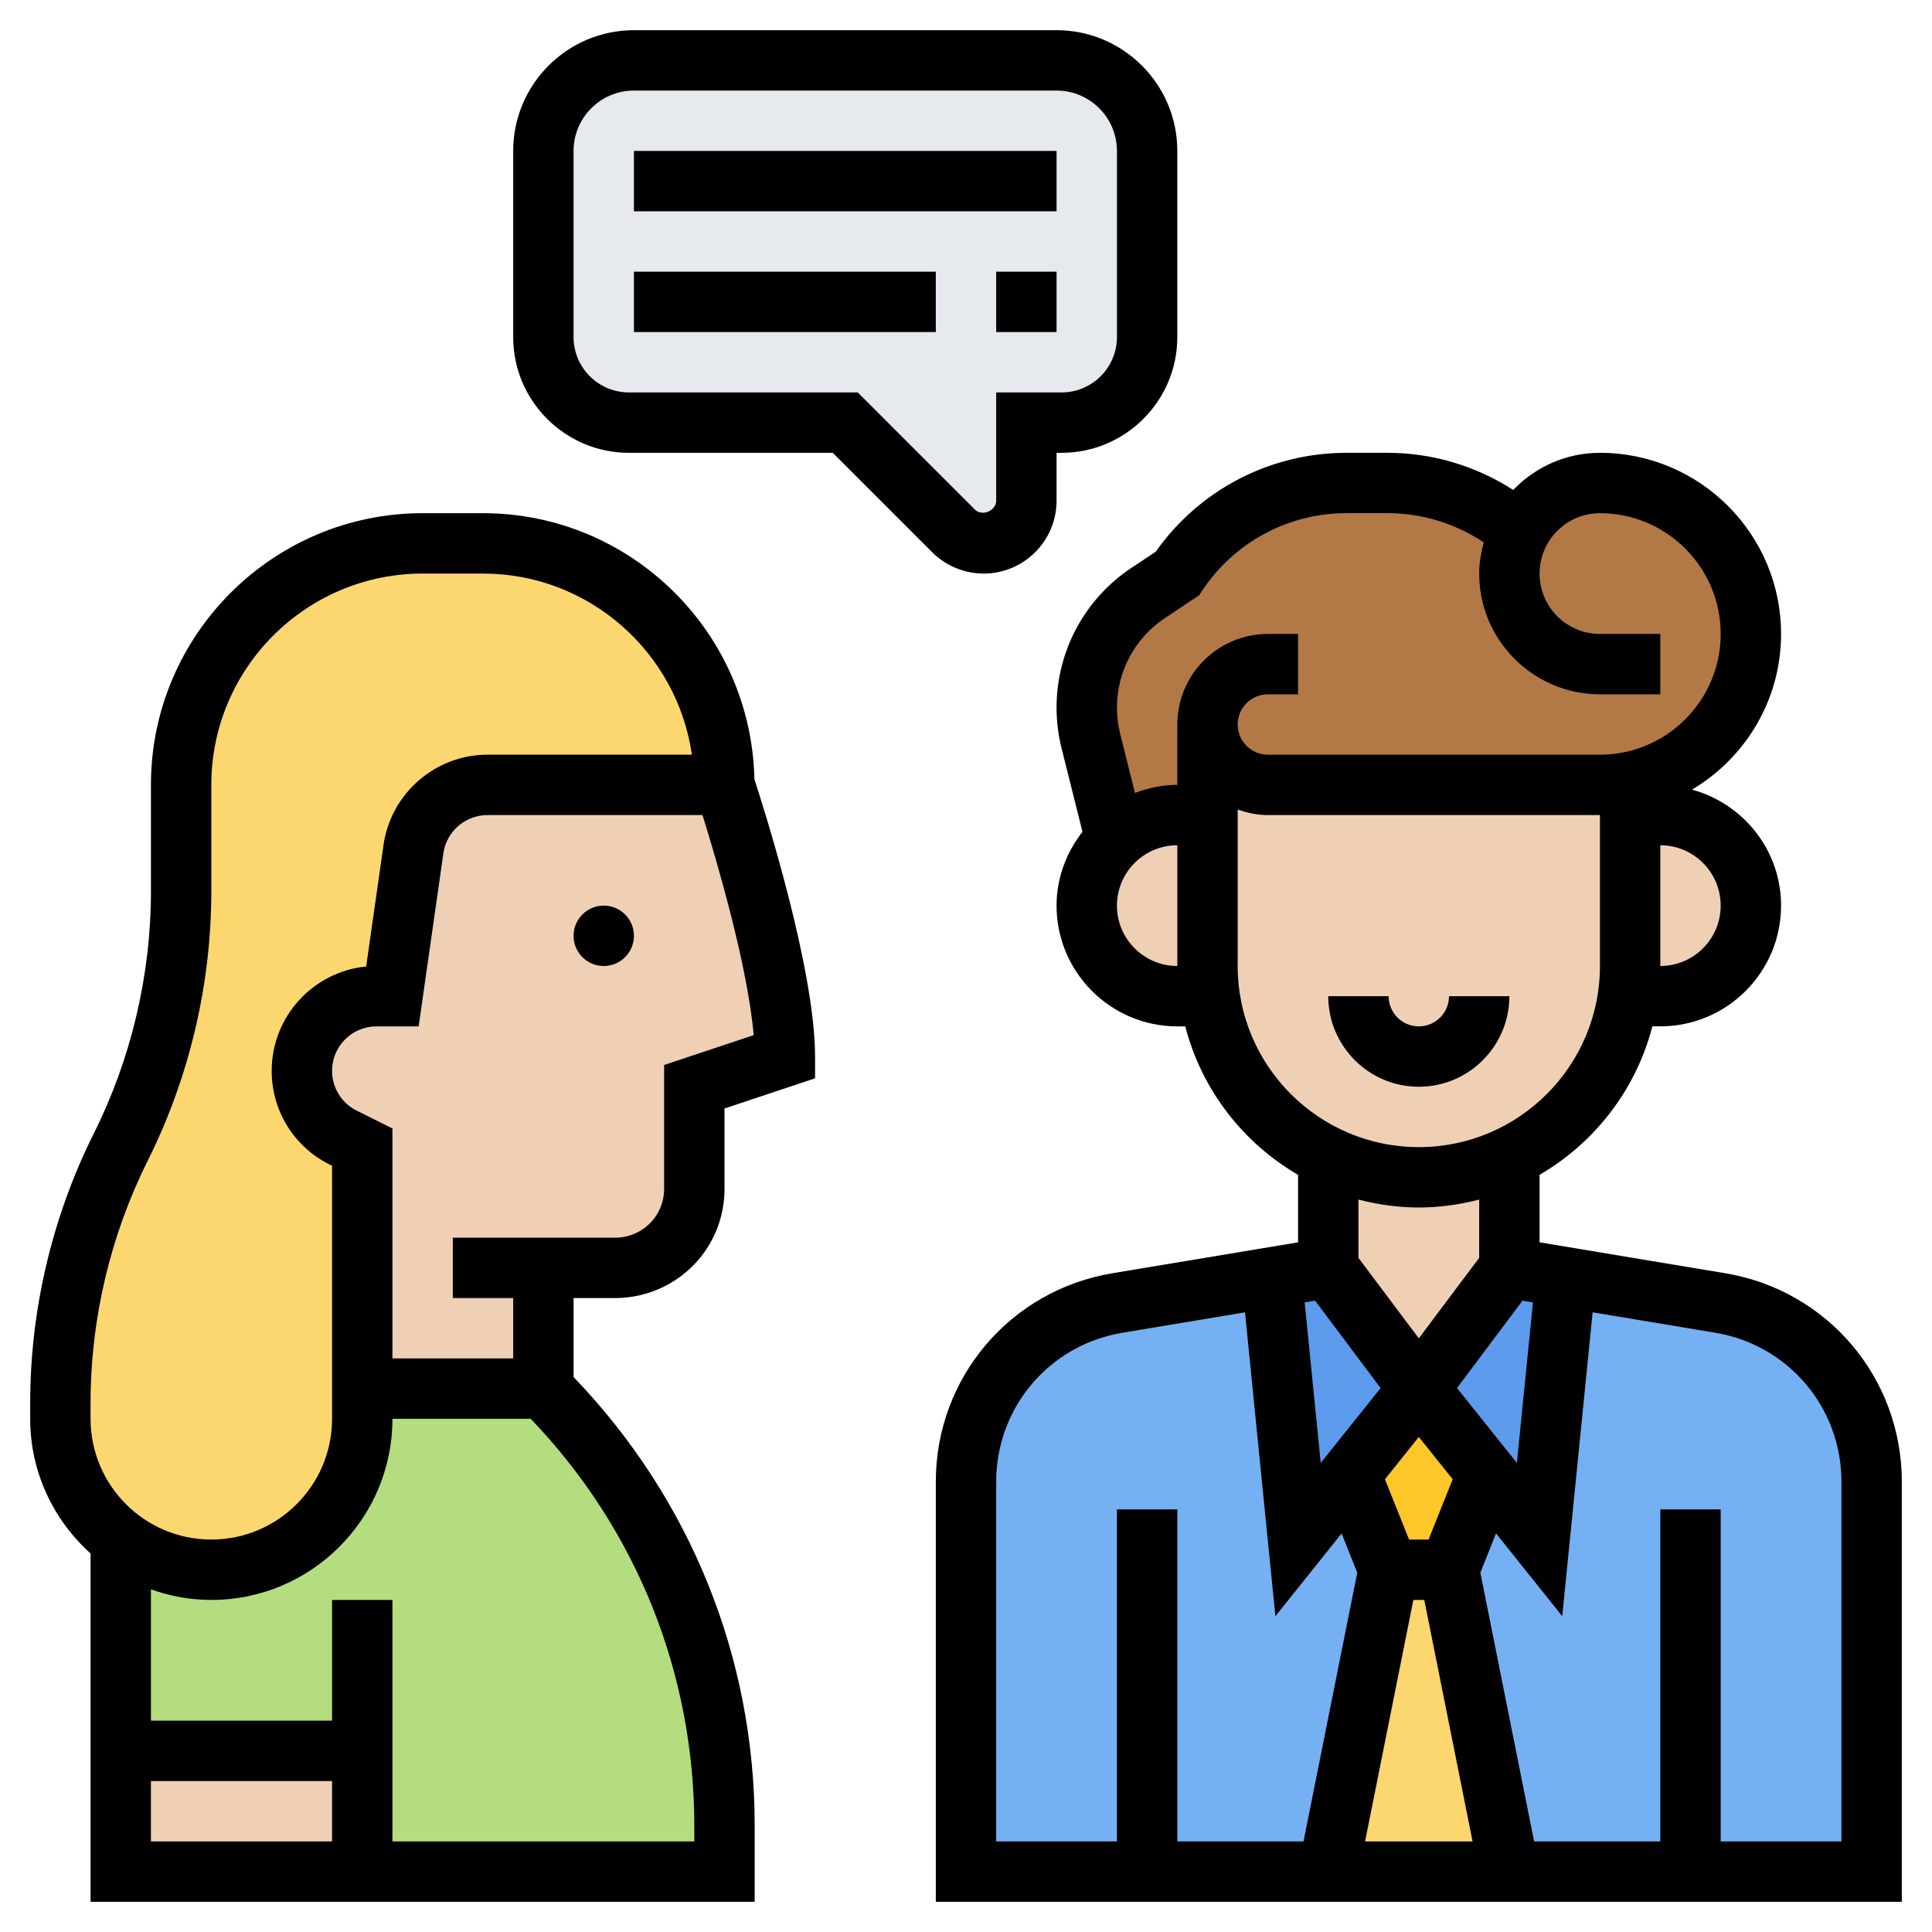 <svg id="Layer_5" enable-background="new 0 0 64 64" height="512" viewBox="0 0 64 64" width="512" xmlns="http://www.w3.org/2000/svg"><g><g><g><path d="m12 58h-8v-7c.83.63 1.87 1 3 1 2.76 0 5-2.24 5-5v-1h6c3.84 3.84 6 9.05 6 14.49v1.51h-12z" fill="#b4dd7f"/></g><g><path d="m24 26h-7.86c-1.23 0-2.27.9-2.44 2.12l-.7 4.88h-.53c-1.36 0-2.47 1.11-2.47 2.47 0 .94.53 1.79 1.37 2.21l.63.32v6 2 1c0 2.76-2.24 5-5 5-1.13 0-2.17-.37-3-1-.19-.14-.37-.29-.54-.46-.9-.91-1.46-2.16-1.46-3.54v-.53c0-2.94.68-5.84 2-8.47s2-5.53 2-8.47v-3.53c0-4.42 3.58-8 8-8h2c4.42 0 8 3.58 8 8z" fill="#fcd770"/></g><g><path d="m56.54 24.54c-.68.68-1.56 1.16-2.54 1.36-.32.07-.66.1-1 .1h-11c-1.1 0-2-.9-2-2v3h-1c-.8 0-1.52.31-2.05.81l-.81-3.27c-.09-.36-.14-.73-.14-1.1 0-1.52.76-2.95 2.03-3.79l.97-.65c.62-.94 1.46-1.68 2.43-2.2.96-.52 2.05-.8 3.18-.8h1.35c1.33 0 2.63.39 3.74 1.13l.66.44c.14-.26.32-.49.52-.69.54-.54 1.29-.88 2.12-.88 1.38 0 2.63.56 3.54 1.46.9.91 1.46 2.16 1.46 3.54s-.56 2.63-1.46 3.54z" fill="#b27946"/></g><g><path d="m48 52 2 10h-6l2-10z" fill="#fcd770"/></g><g><path d="m49.27 48.83-1.27 3.17h-2l-1.27-3.17 2.27-2.83z" fill="#ffc729"/></g><g><path d="m46 52-2 10h-6-6v-12.92c0-2.93 2.12-5.43 5.01-5.92l5.12-.85.87 8.69 1.73-2.17z" fill="#75b1f2"/></g><g><path d="m56 62h-6l-2-10 1.27-3.17 1.73 2.17.87-8.69 5.12.85c2.89.49 5.01 2.99 5.01 5.92v12.92z" fill="#75b1f2"/></g><g><path d="m51.87 42.31-.87 8.69-1.73-2.17-2.27-2.83 3-4z" fill="#5d9cec"/></g><g><path d="m44 42 3 4-2.27 2.83-1.73 2.17-.87-8.69z" fill="#5d9cec"/></g><g><path d="m38 5v6.17c0 1.56-1.27 2.83-2.83 2.83h-1.17v2.59c0 .78-.63 1.41-1.41 1.41-.38 0-.74-.15-1-.41l-3.59-3.59h-7.17c-1.56 0-2.83-1.27-2.83-2.83v-6.17c0-1.66 1.34-3 3-3h14c1.66 0 3 1.34 3 3z" fill="#e6e9ed"/></g><g><path d="m4 58h8v4h-8z" fill="#f0d0b4"/></g><g><path d="m54 32v-5h1c1.66 0 3 1.34 3 3 0 .83-.34 1.58-.88 2.12s-1.29.88-2.12.88h-1.07-.01c.06-.33.08-.66.08-1z" fill="#f0d0b4"/></g><g><path d="m50 38.33v3.67l-3 4-3-4v-3.67-.01c.91.44 1.92.68 3 .68s2.09-.24 3-.68z" fill="#f0d0b4"/></g><g><path d="m40 32c0 .34.02.67.08 1h-.01-1.07c-.83 0-1.58-.34-2.12-.88s-.88-1.29-.88-2.12c0-.86.36-1.64.95-2.19.53-.5 1.25-.81 2.05-.81h1z" fill="#f0d0b4"/></g><g><path d="m54 27v5c0 .34-.02.67-.08 1-.33 2.36-1.84 4.34-3.92 5.32-.91.44-1.92.68-3 .68s-2.09-.24-3-.68c-.73-.34-1.39-.81-1.95-1.37-1.05-1.05-1.76-2.41-1.97-3.95-.06-.33-.08-.66-.08-1v-5-3c0 1.1.9 2 2 2h11c.34 0 .68-.03 1-.1z" fill="#f0d0b4"/></g><g><path d="m18 42v4h-6v-2-6l-.63-.32c-.84-.42-1.37-1.27-1.37-2.21 0-1.36 1.11-2.47 2.47-2.47h.53l.7-4.88c.17-1.22 1.21-2.12 2.44-2.12h7.86s2 6 2 9l-3 1v3.38c0 .99-.56 1.9-1.45 2.34-.36.19-.76.28-1.17.28z" fill="#f0d0b4"/></g></g><g><path d="m57.15 42.178-6.15-1.025v-2.236c1.828-1.061 3.195-2.823 3.737-4.918h.263c2.206 0 4-1.794 4-4 0-1.84-1.255-3.378-2.95-3.842 1.763-1.046 2.95-2.963 2.95-5.157 0-3.309-2.691-6-6-6-1.129 0-2.145.474-2.873 1.229-1.247-.799-2.682-1.229-4.167-1.229h-1.354c-2.524 0-4.871 1.22-6.32 3.275l-.811.54c-1.55 1.033-2.475 2.762-2.475 4.624 0 .452.056.905.166 1.348l.692 2.767c-.529.679-.858 1.521-.858 2.446 0 2.206 1.794 4 4 4h.263c.542 2.095 1.909 3.856 3.737 4.918v2.236l-6.15 1.024c-3.39.565-5.85 3.468-5.85 6.905v13.917h32v-13.917c0-3.437-2.46-6.34-5.85-6.905zm-13.585.909 2.17 2.894-1.984 2.48-.532-5.317zm3.255 9.913h.361l1.6 8h-3.561zm.503-2h-.646l-.799-1.997 1.122-1.403 1.122 1.402zm.942-5.02 2.17-2.894.346.058-.532 5.317zm8.735-15.98c0 1.103-.897 2-2 2v-4c1.103 0 2 .897 2 2zm-18.416-9.521 1.137-.758.111-.167c1.066-1.6 2.851-2.555 4.773-2.555h1.354c1.137 0 2.237.333 3.183.963l.009.006c-.088.332-.151.673-.151 1.032 0 2.206 1.794 4 4 4h2v-2h-2c-1.103 0-2-.897-2-2s.897-2 2-2c2.206 0 4 1.794 4 4s-1.794 4-4 4h-11c-.552 0-1-.449-1-1s.448-1 1-1h1v-2h-1c-1.654 0-3 1.346-3 3v2c-.495 0-.965.102-1.403.267l-.491-1.964c-.07-.283-.106-.574-.106-.864 0-1.192.592-2.299 1.584-2.96zm-1.584 9.521c0-1.103.897-2 2-2v4c-1.103 0-2-.897-2-2zm4 2v-5.184c.314.112.648.184 1 .184h11v5c0 3.309-2.691 6-6 6s-6-2.691-6-6zm6 8c.692 0 1.359-.097 2-.263v1.931l-2 2.666-2-2.666v-1.931c.641.166 1.308.263 2 .263zm-14 9.083c0-2.454 1.757-4.529 4.178-4.933l4.064-.677 1.007 10.066 2.193-2.741.519 1.298-1.781 8.904h-4.18v-11h-2v11h-4zm28 11.917h-4v-11h-2v11h-4.18l-1.781-8.905.519-1.298 2.193 2.741 1.007-10.066 4.064.677c2.421.405 4.178 2.48 4.178 4.934z"/><path d="m50 33h-2c0 .552-.448 1-1 1s-1-.448-1-1h-2c0 1.654 1.346 3 3 3s3-1.346 3-3z"/><path d="m16 17h-2c-4.963 0-9 4.038-9 9v3.528c0 2.771-.655 5.546-1.895 8.025-1.376 2.755-2.105 5.839-2.105 8.919v.528c0 1.771.776 3.36 2 4.46v11.54h22v-2.515c0-5.593-2.136-10.849-6-14.869v-2.616h1.382c.558 0 1.118-.132 1.618-.382 1.233-.617 2-1.857 2-3.236v-2.661l3-1v-.721c0-2.917-1.712-8.279-2.01-9.188-.101-4.875-4.091-8.812-8.99-8.812zm-13 29.472c0-2.771.655-5.546 1.895-8.024 1.376-2.756 2.105-5.84 2.105-8.92v-3.528c0-3.86 3.141-7 7-7h2c3.519 0 6.432 2.613 6.92 6h-6.776c-1.717 0-3.194 1.282-3.438 2.981l-.576 4.036c-1.754.171-3.13 1.656-3.13 3.455 0 1.323.735 2.514 1.92 3.106l.08.04v5.382 2 1c0 2.206-1.794 4-4 4s-4-1.794-4-4zm2 12.528h6v2h-6zm18 2h-10v-8h-2v4h-6v-4.35c.627.222 1.298.35 2 .35 3.309 0 6-2.691 6-6h4.58c3.498 3.645 5.42 8.418 5.42 13.485zm-1-25.721v4.103c0 .617-.343 1.172-.895 1.447-.223.112-.473.171-.723.171h-5.382v2h2v2h-4v-1-6.618l-1.187-.593c-.501-.251-.813-.756-.813-1.317 0-.812.66-1.472 1.472-1.472h1.396l.82-5.736c.102-.721.729-1.264 1.457-1.264h7.126c.459 1.469 1.496 4.979 1.696 7.29z"/><circle cx="20" cy="31" r="1"/><path d="m21 5h14v2h-14z"/><path d="m21 9h10v2h-10z"/><path d="m33 9h2v2h-2z"/><path d="m35 16.586v-1.586h.166c2.114 0 3.834-1.72 3.834-3.834v-6.166c0-2.206-1.794-4-4-4h-14c-2.206 0-4 1.794-4 4v6.166c0 2.114 1.72 3.834 3.834 3.834h6.752l3.292 3.292c.449.45 1.071.708 1.708.708 1.331 0 2.414-1.083 2.414-2.414zm-2.707.293-3.879-3.879h-7.58c-1.012 0-1.834-.823-1.834-1.834v-6.166c0-1.103.897-2 2-2h14c1.103 0 2 .897 2 2v6.166c0 1.011-.822 1.834-1.834 1.834h-2.166v3.586c0 .337-.469.532-.707.293z"/></g></g></svg>